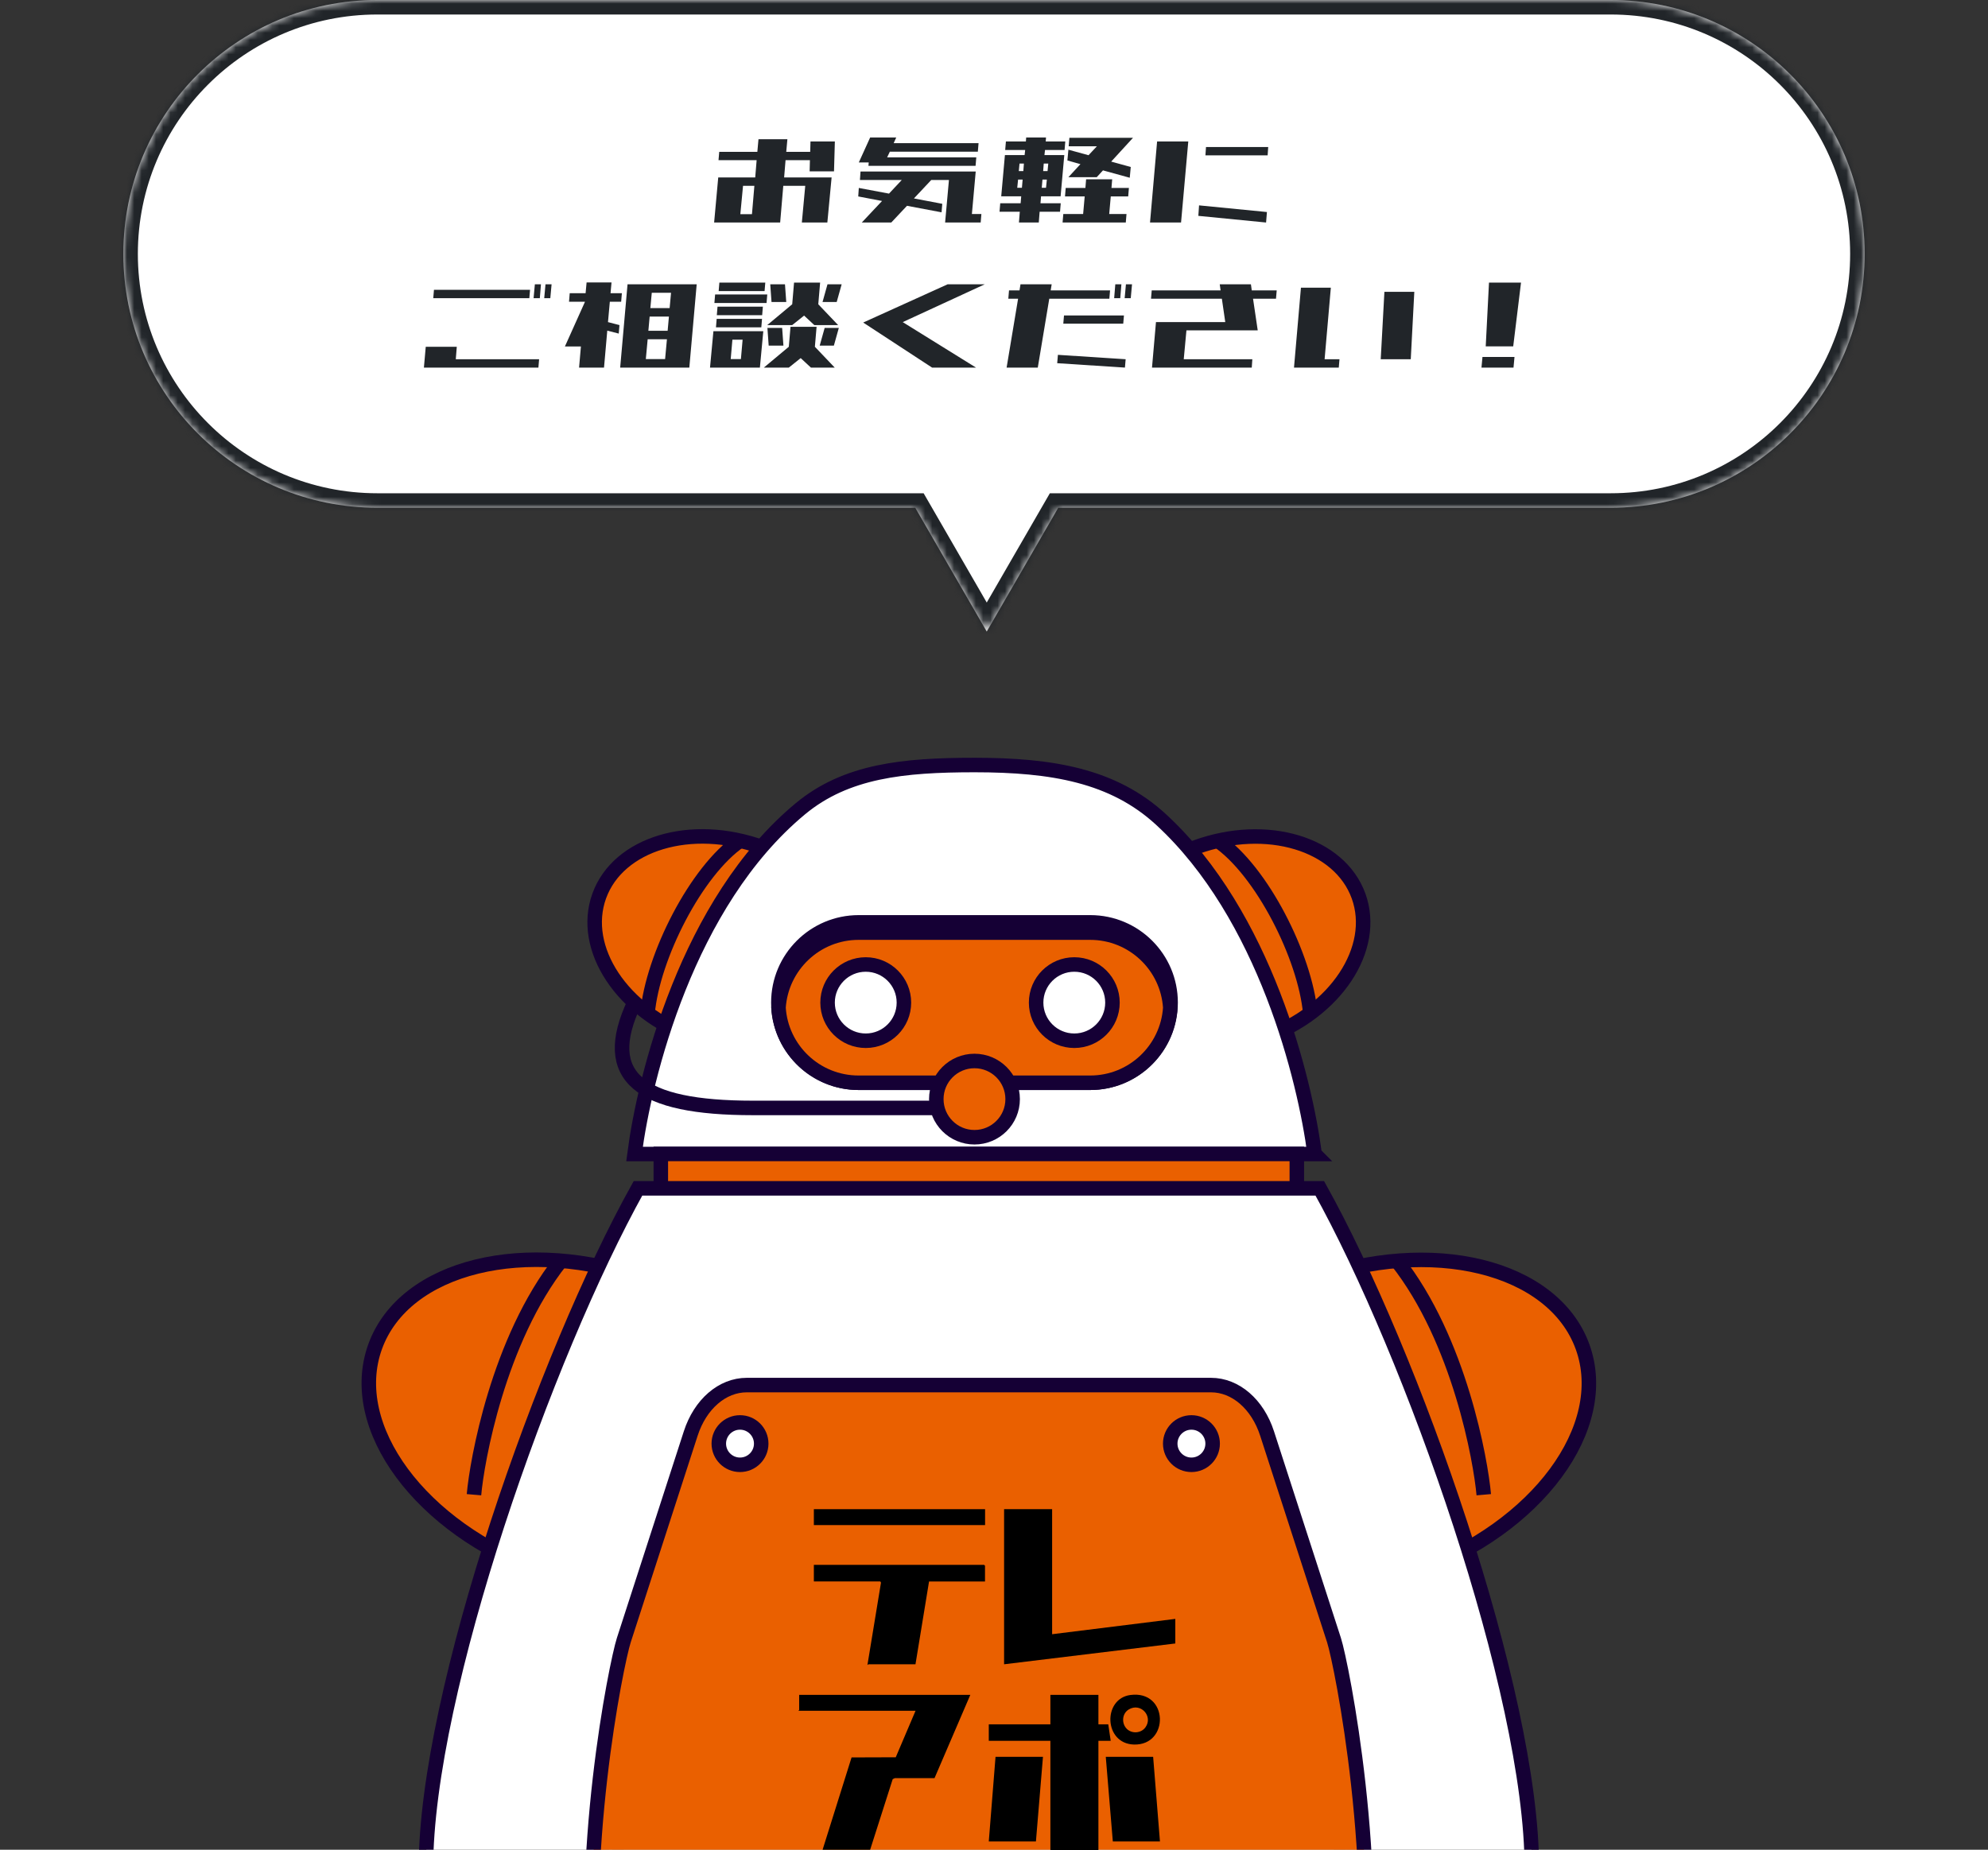 <svg width="274" height="255" viewBox="0 0 274 255" fill="none" xmlns="http://www.w3.org/2000/svg">
<rect x="0" y="0" width="274" height="255" fill="#333333" stroke="none"/>
<g clip-path="url(#clip0_1441_6188)">
<mask id="path-1-inside-1_1441_6188" fill="white">
<path d="M222 0C241.33 3.96864e-05 257 15.67 257 35C257 54.33 241.33 70 222 70H145.854L136 87.066L126.146 70H52C32.67 70 17 54.33 17 35C17 15.67 32.67 0 52 0H222Z"/>
</mask>
<path d="M222 0C241.33 3.96864e-05 257 15.67 257 35C257 54.33 241.33 70 222 70H145.854L136 87.066L126.146 70H52C32.67 70 17 54.33 17 35C17 15.67 32.67 0 52 0H222Z" fill="white"/>
<path d="M222 0V-2V0ZM222 70V72V70ZM145.854 70V68H144.699L144.121 69L145.854 70ZM136 87.066L134.268 88.066L136 91.066L137.732 88.066L136 87.066ZM126.146 70L127.879 69L127.301 68H126.146V70ZM222 0V2C240.225 2 255 16.775 255 35H257H259C259 14.566 242.434 -2 222 -2V0ZM257 35H255C255 53.225 240.225 68 222 68V70V72C242.434 72 259 55.434 259 35H257ZM222 70V68H145.854V70V72H222V70ZM145.854 70L144.121 69L134.268 86.066L136 87.066L137.732 88.066L147.586 71L145.854 70ZM136 87.066L137.732 86.066L127.879 69L126.146 70L124.414 71L134.268 88.066L136 87.066ZM126.146 70V68H52V70V72H126.146V70ZM52 70V68C33.775 68 19 53.225 19 35H17H15C15 55.434 31.566 72 52 72V70ZM17 35H19C19 16.775 33.775 2 52 2V0V-2C31.566 -2 15 14.566 15 35H17ZM52 0V2H222V0V-2H52V0Z" fill="#212529" mask="url(#path-1-inside-1_1441_6188)"/>
<path d="M99.031 22.082L99.129 20.93H104.383L104.539 19.191H108.523L108.367 20.93H111.668L111.707 19.504H115.066L114.949 23.625H111.59L111.629 22.082H108.27L108.074 24.465H114.617L114.031 30.676H110.516L110.984 25.617H107.957L107.527 30.676H98.426L98.992 24.465H104.09L104.285 22.082H99.031ZM103.641 29.523L103.973 25.617H102.41L102.039 29.523H103.641ZM118.367 22.395L119.93 18.957H123.523L123.172 19.738H134.871L134.773 20.91H122.645L122.273 21.691H134.559L134.461 22.863H119.695L119.734 22.395H118.367ZM118.523 24.816L118.602 23.645H130.887H134.48L133.953 29.504H135.262L135.164 30.676H133.855H131.258H130.262L130.789 24.816H128.348L125.965 27.355L129.871 28.098L129.773 29.27L125.008 28.371L122.84 30.676H118.777L121.57 27.707L118.289 27.082L118.367 25.91L122.527 26.691L124.285 24.816H118.523ZM137.996 27.062L138.504 21.379H138.797H140.613H141.219L141.297 20.676H138.543L138.641 19.504H141.395L141.434 18.957H144.168L144.129 19.504H146.824L146.727 20.676H144.031L143.953 21.379H144.578H146.434H146.688L146.18 27.062H145.906H144.07H143.484L143.406 28.02H146.199L146.102 29.191H143.289L143.172 30.676H140.438L140.555 29.191H137.762L137.859 28.02H140.672L140.75 27.062H140.105H138.27H137.996ZM147.293 20.168L147.391 18.996H152.254H155.359H156.16L153.152 22.277L155.848 23.02L155.711 24.504L152.02 23.488L151.16 24.426H147.254L148.914 22.629L147.117 22.121L147.254 20.637L150.027 21.398L151.18 20.168H147.293ZM146.785 27.082L146.883 25.91H149.598L149.695 24.719H153.289L153.191 25.91H155.594L155.496 27.082H153.094L152.879 29.504H155.262L155.164 30.676H146.453L146.551 29.504H149.285L149.5 27.082H146.785ZM140.418 23.586H141.043L141.121 22.551H140.516L140.418 23.586ZM140.203 25.891H140.848L140.945 24.758H140.32L140.203 25.891ZM144.285 24.758H143.68L143.582 25.891H144.168L144.285 24.758ZM144.48 22.551H143.855L143.777 23.586H144.383L144.48 22.551ZM158.504 30.676L159.48 19.504H163.777L162.781 30.676H158.504ZM165.164 29.758L165.262 28.312L174.617 29.23L174.5 30.676L165.164 29.758ZM166.141 21.418L166.219 20.266H174.793L174.715 21.418H166.141ZM59.715 41.105L59.812 39.953H73.055L72.957 41.105H59.715ZM75.848 41.105H75.008L75.184 39.191H76.023L75.848 41.105ZM74.402 41.105H73.543L73.719 39.191H74.559L74.402 41.105ZM74.305 49.523L74.207 50.676H58.426L58.68 47.805H62.957L62.82 49.523H74.305ZM79.812 50.676L80.066 47.766H77.859L80.613 41.633V41.594H78.426L78.523 40.422H80.711L80.848 38.938H84.285L84.148 40.422H85.711L85.613 41.594H84.051L83.797 44.406L85.379 44.816L85.281 45.988L83.699 45.578L83.25 50.676H79.812ZM85.477 50.676L86.492 39.191H87.723H89.93H92.586H94.051H96.023L95.008 50.676H94.734H91.57H88.914H85.828H85.477ZM89.832 40.363L89.637 42.473H92.293L92.488 40.363H89.832ZM91.922 46.77H89.266L89.012 49.504H91.668L91.922 46.77ZM92.195 43.645H89.539L89.363 45.598H92.019L92.195 43.645ZM99.051 40.129L99.148 38.957H105.477L105.379 40.129H99.051ZM98.465 41.77L98.562 40.598H105.75L105.652 41.77H98.465ZM98.797 43.449L98.894 42.277H105.145L105.047 43.449H98.797ZM98.68 45.129L98.777 43.957H105.027L104.93 45.129H98.68ZM97.859 50.676L98.328 45.656H98.562H101.062H102.469H104.969H105.203L104.734 50.676H104.52H102H100.594H98.113H97.859ZM105.281 50.676L108.719 47.805L108.953 45.051H112.547L112.312 47.805L115.047 50.676H111.766L110.359 49.367L108.719 50.676H105.281ZM105.945 47.648L105.77 45.207H107.801L107.977 47.648H105.945ZM112.977 47.648L113.66 45.207H115.613L114.93 47.648H112.977ZM105.75 44.816L109.188 41.945L109.441 38.957H113.035L112.781 41.945L115.516 44.816H112.234L110.828 43.508L109.188 44.816H105.75ZM106.336 41.633L106.16 39.191H108.191L108.367 41.633H106.336ZM113.367 41.633L114.051 39.191H116.004L115.32 41.633H113.367ZM100.711 49.504H102.117L102.352 46.828H100.945L100.711 49.504ZM134.52 50.676H128.465L118.973 44.465L130.613 39.191H135.73L124.422 44.406L134.52 50.676ZM138.973 41.184L139.07 40.031H140.516L140.652 39.191H144.949L144.812 40.031H152.996L152.898 41.184H144.617L143.035 50.676H138.738L140.32 41.184H138.973ZM145.711 50.07L145.809 48.918L155.145 49.523L155.047 50.676L145.711 50.07ZM146.551 44.621L146.648 43.488H154.91L154.812 44.621H146.551ZM155.848 41.105H155.008L155.184 39.191H156.023L155.848 41.105ZM154.402 41.105H153.562L153.719 39.191H154.559L154.402 41.105ZM158.641 41.184L158.738 40.031H168.23L168.113 39.191H172.41L172.527 40.031H175.965L175.867 41.184H172.703L173.348 45.539H163.523L163.152 49.523H172.605L172.527 50.676H158.777L159.324 44.406H168.875L168.406 41.184H158.641ZM178.348 50.676L179.305 39.66H183.426L182.566 49.523H184.617L184.52 50.676H178.348ZM190.301 49.523L190.809 40.227H194.93L194.441 49.523H190.301ZM204.773 47.746L205.223 38.957H209.637L208.562 47.746H204.773ZM204.188 50.676L204.324 49.211H208.738L208.602 50.676H204.188Z" fill="#212529"/>
<path d="M134.304 325.914C163.553 325.914 187.263 300.342 187.263 268.796C187.263 237.25 163.553 211.678 134.304 211.678C105.055 211.678 81.344 237.25 81.344 268.796C81.344 300.342 105.055 325.914 134.304 325.914Z" fill="white" stroke="#150035" stroke-width="2" stroke-miterlimit="10"/>
<path d="M134.908 302.682C167.96 302.682 194.754 288.771 194.754 271.611C194.754 254.452 167.96 240.541 134.908 240.541C101.856 240.541 75.062 254.452 75.062 271.611C75.062 288.771 101.856 302.682 134.908 302.682Z" fill="black" stroke="black" stroke-width="2" stroke-miterlimit="10"/>
<path d="M174.338 143.022C184.089 139.499 189.869 130.771 187.248 123.527C184.626 116.284 174.596 113.268 164.844 116.791C155.093 120.314 149.313 129.042 151.934 136.285C154.556 143.529 164.586 146.545 174.338 143.022Z" fill="#EA6000" stroke="#150035" stroke-width="2" stroke-miterlimit="10"/>
<path d="M180.591 139.678C179.889 131.899 173.904 120.043 167.836 115.896" stroke="#150035" stroke-width="2" stroke-miterlimit="10"/>
<path d="M112.151 207.482C116.174 196.368 105.903 182.47 89.211 176.439C72.519 170.409 55.727 174.53 51.705 185.644C47.683 196.758 57.953 210.656 74.645 216.687C91.337 222.717 108.129 218.596 112.151 207.482Z" fill="#EA6000" stroke="#150035" stroke-width="2" stroke-miterlimit="10"/>
<path d="M117.904 136.273C120.525 129.03 114.746 120.302 104.994 116.779C95.242 113.256 85.212 116.272 82.591 123.515C79.969 130.759 85.749 139.487 95.501 143.01C105.252 146.533 115.282 143.517 117.904 136.273Z" fill="#EA6000" stroke="#150035" stroke-width="2" stroke-miterlimit="10"/>
<path d="M181.191 159.079C179.858 148.905 174.375 126.175 159.995 112.952C153.437 106.925 145.031 105.465 134.322 105.465C124.502 105.465 116.622 106.271 110.332 111.48C94.69 124.434 88.833 148.52 87.453 159.091C91.954 159.091 176.702 159.091 181.203 159.091L181.191 159.079Z" fill="white" stroke="#150035" stroke-width="2" stroke-miterlimit="10"/>
<path d="M178.737 159.08H91.078V163.963H178.737V159.08Z" fill="#EA6000" stroke="#150035" stroke-width="2" stroke-miterlimit="10"/>
<path d="M150.269 127.156H118.353C112.238 127.156 107.281 132.106 107.281 138.212C107.281 144.318 112.238 149.268 118.353 149.268H150.269C156.383 149.268 161.34 144.318 161.34 138.212C161.34 132.106 156.383 127.156 150.269 127.156Z" fill="#150035" stroke="#150035" stroke-width="2" stroke-miterlimit="10"/>
<path d="M150.261 128.57H118.333C112.464 128.57 107.671 133.149 107.297 138.919C107.659 144.69 112.453 149.268 118.333 149.268H150.261C156.13 149.268 160.923 144.69 161.297 138.919C160.935 133.149 156.142 128.57 150.261 128.57Z" fill="#EA6000" stroke="#150035" stroke-width="2" stroke-miterlimit="10"/>
<path d="M119.323 143.475C122.229 143.475 124.584 141.122 124.584 138.219C124.584 135.316 122.229 132.963 119.323 132.963C116.418 132.963 114.062 135.316 114.062 138.219C114.062 141.122 116.418 143.475 119.323 143.475Z" fill="white" stroke="#150035" stroke-width="2" stroke-miterlimit="10"/>
<path d="M148.066 143.475C150.971 143.475 153.327 141.122 153.327 138.219C153.327 135.316 150.971 132.963 148.066 132.963C145.16 132.963 142.805 135.316 142.805 138.219C142.805 141.122 145.16 143.475 148.066 143.475Z" fill="white" stroke="#150035" stroke-width="2" stroke-miterlimit="10"/>
<path d="M134.308 156.778C137.213 156.778 139.569 154.425 139.569 151.522C139.569 148.619 137.213 146.266 134.308 146.266C131.402 146.266 129.047 148.619 129.047 151.522C129.047 154.425 131.402 156.778 134.308 156.778Z" fill="#EA6000" stroke="#150035" stroke-width="2" stroke-miterlimit="10"/>
<path d="M87.438 138.219C82.574 148.498 88.162 152.738 103.746 152.738H129.034" stroke="#150035" stroke-width="2" stroke-miterlimit="10"/>
<path d="M89.25 139.678C89.951 131.899 95.937 120.043 102.005 115.896" stroke="#150035" stroke-width="2" stroke-miterlimit="10"/>
<path d="M65.328 206.059C65.726 201.468 68.66 184.753 77.3 173.82" stroke="#150035" stroke-width="2" stroke-miterlimit="10"/>
<path d="M195.18 216.707C211.872 210.677 222.142 196.778 218.12 185.664C214.098 174.55 197.305 170.429 180.614 176.46C163.922 182.49 153.651 196.389 157.674 207.503C161.696 218.617 178.488 222.738 195.18 216.707Z" fill="#EA6000" stroke="#150035" stroke-width="2" stroke-miterlimit="10"/>
<path d="M134.916 163.822C139.417 163.822 177.413 163.822 181.902 163.822C194.563 186.564 211.129 233.229 211.129 257.548C211.129 281.867 159.28 286.971 134.799 286.971C110.319 286.971 58.703 281.867 58.703 257.548C58.703 233.229 75.257 186.564 87.93 163.822C92.431 163.822 130.427 163.822 134.916 163.822Z" fill="white" stroke="#150035" stroke-width="2" stroke-miterlimit="10"/>
<path d="M204.503 206.059C204.105 201.468 201.171 184.753 192.531 173.82" stroke="#150035" stroke-width="2" stroke-miterlimit="10"/>
<path d="M174.639 197.627C173.33 193.573 170.279 190.945 166.912 190.945H102.927C99.549 190.945 96.509 193.573 95.2 197.627L85.975 226.116C84.947 229.304 79.499 256.123 82.269 279.006C99.373 285.243 122.802 286.972 137.041 286.972C150.053 286.972 170.793 285.535 187.371 280.524C190.586 257.875 184.916 229.375 183.864 226.116L174.639 197.627Z" fill="#EA6000" stroke="#150035" stroke-width="2" stroke-miterlimit="10"/>
<path d="M101.993 201.936C103.607 201.936 104.916 200.629 104.916 199.016C104.916 197.403 103.607 196.096 101.993 196.096C100.379 196.096 99.07 197.403 99.07 199.016C99.07 200.629 100.379 201.936 101.993 201.936Z" fill="white" stroke="#150035" stroke-width="2" stroke-miterlimit="10"/>
<path d="M164.212 201.936C165.826 201.936 167.135 200.629 167.135 199.016C167.135 197.403 165.826 196.096 164.212 196.096C162.598 196.096 161.289 197.403 161.289 199.016C161.289 200.629 162.598 201.936 164.212 201.936Z" fill="white" stroke="#150035" stroke-width="2" stroke-miterlimit="10"/>
<path d="M145.011 208.053V225.292L161.989 223.179V226.568L138.391 229.436V208.053H145.011Z" fill="black"/>
<path d="M133.736 233.652L128.801 245.135H123.336L123.039 245.268L119.903 255.087C119.842 255.128 119.791 255.036 119.77 255.036H113.365L117.37 242.277L123.458 242.257L126.186 235.847H110.065C110.045 235.786 110.147 235.745 110.147 235.724V233.652H133.746H133.736Z" fill="black"/>
<path d="M151.391 233.652V237.715H152.749L153.086 239.991H151.391V255.036H144.771V239.991H136.281V237.715H144.771V233.652H151.391Z" fill="black"/>
<path d="M135.771 218.025H128.047L126.178 229.436H119.681C119.681 229.436 119.589 229.559 119.558 229.518L121.417 218.219C121.438 218.148 121.336 218.015 121.295 218.015H112.172V215.729H135.638L135.76 215.851V218.005L135.771 218.025Z" fill="black"/>
<path d="M143.749 242.195L142.779 253.862H136.281L137.211 242.195H143.749Z" fill="black"/>
<path d="M158.934 242.195L159.874 253.862H153.377L152.406 242.195H158.934Z" fill="black"/>
<path d="M135.771 208.053H112.172V210.247H135.771V208.053Z" fill="black"/>
<path d="M155.783 233.672C161.065 232.957 161.218 240.653 156.273 240.5C152.126 240.368 151.973 234.192 155.783 233.672ZM155.323 238.357C156.049 239.051 157.295 238.939 157.877 238.122C158.96 236.611 157.234 234.672 155.579 235.662C154.629 236.224 154.547 237.612 155.323 238.357Z" fill="black"/>
</g>
<defs>
<clipPath id="clip0_1441_6188">
<rect width="274" height="255" fill="white"/>
</clipPath>
</defs>
</svg>
